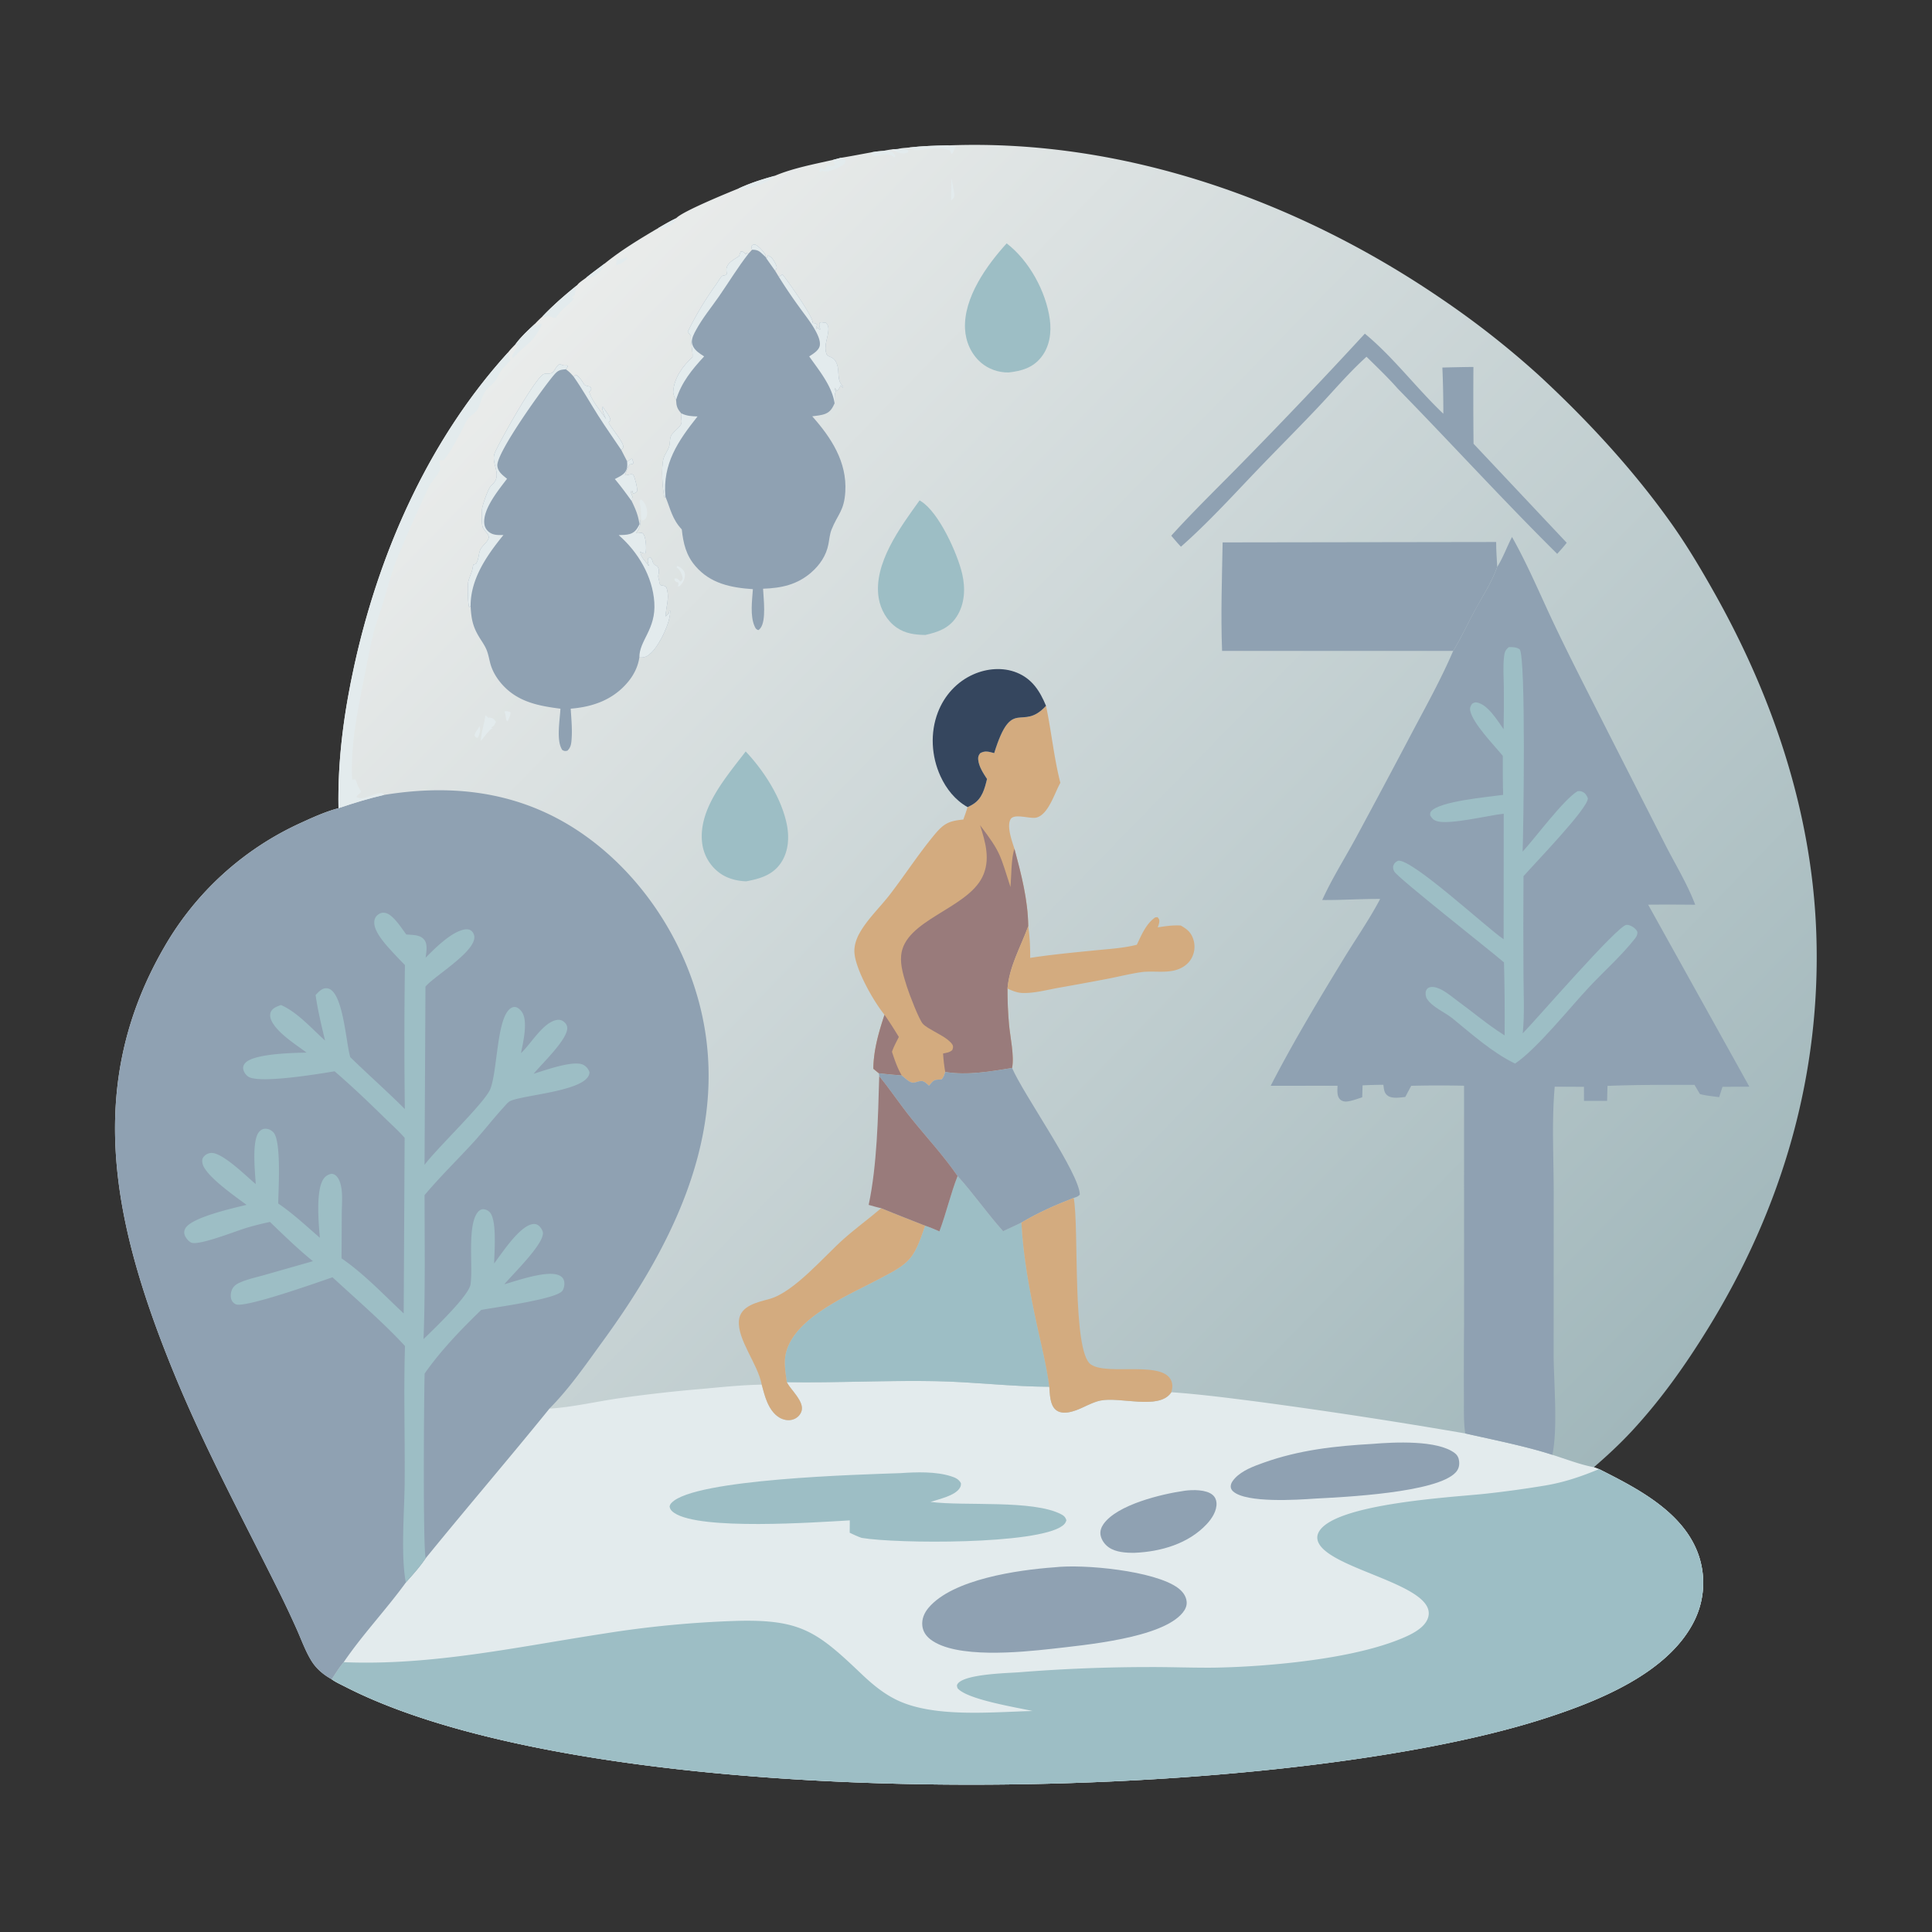 <?xml version="1.0" encoding="UTF-8"?> <svg xmlns="http://www.w3.org/2000/svg" width="1024" height="1024"><rect width="100%" height="100%" fill="#333333" stroke="none"/><defs><linearGradient id="a" x1="855.355" x2="265.84" y1="766.328" y2="190.594" gradientUnits="userSpaceOnUse"><stop offset="0" stop-color="#A1B7BB"></stop><stop offset="1" stop-color="#EAECEB"></stop></linearGradient></defs><path fill="url(#a)" d="M502.646 77.059c92.934-3.591 185.142 29.268 261.266 81.25a468 468 0 0 1 51.741 40.618c25.558 23.615 49.788 49.821 69.974 78.199 8.514 11.969 15.981 24.567 23.174 37.36 30.878 54.913 51.383 115.656 53.824 178.939 2.92 75.689-17.895 146.832-57.538 211.008-11.915 19.287-24.633 37.265-40.049 53.926-6.364 6.878-13.16 13.167-20.247 19.292l2.721 1.008c20.317 10.227 45.156 22.852 52.917 45.995a45.3 45.3 0 0 1-2.564 34.702c-13.895 27.634-51.124 42.394-79.105 51.424-144.109 46.501-500.446 52.499-635.646-16.719-2.413-1.235-5.081-2.426-7.286-3.998-.262-.147-.526-.291-.786-.441-3.911-2.262-7.386-5.227-9.812-9.071-3.257-5.162-5.46-11.398-7.954-16.989a555 555 0 0 0-10.784-22.739c-18.636-37.386-38.363-74.195-54.232-112.896-8.4-20.487-16.077-41.535-21.766-62.945-15.302-57.593-13.809-110.639 16.65-163.13a159.7 159.7 0 0 1 72.745-65.896c6.259-2.884 12.853-5.826 19.518-7.601-.505-25.76 2.957-51.079 8.501-76.183 13.283-60.15 39.568-119.306 81.307-165.285 1.209-1.599 2.698-3.044 4.062-4.514 2.878-3.89 6.551-7.289 10.099-10.561 1.31-1.399 2.629-2.732 4.065-4.003 5.66-5.978 12.077-11.548 18.5-16.689.885-1.376 3.412-2.878 4.747-3.944 3.198-2.604 6.572-5.031 9.858-7.525 8.76-7.119 18.756-13.134 28.464-18.851 3.095-1.796 6.163-3.604 9.396-5.142 3.111-3.553 27.573-13.542 33.173-15.809 5.948-2.782 12.663-4.936 19.002-6.638 9.509-4.045 20.829-6.175 30.902-8.459l4.038-1.064c5.475-.89 10.933-1.96 16.39-2.956 2.128-.399 4.192-.62 6.352-.749 1.529-.389 3.107-.592 4.664-.842l2.982-.148c1.903-.592 4.143-.617 6.128-.82 6.809-.782 13.759-1.005 20.609-1.114"></path><path fill="#E3EBED" d="M417.02 732.578c26.359.462 52.65-1.043 79.032-.524 20.036.394 40.074 2.884 60.101 2.954.339 3.826.233 9.46 3.407 12.199 1.746 1.506 4.191 1.716 6.386 1.407 6.128-.861 11.279-5 17.219-6.267 10.384-2.213 30.899 5.072 37.405-4.062q.13-.185.258-.372c15.333 1.077 30.62 3.076 45.863 5.021a2942 2942 0 0 1 109.921 16.818c14.178 3.213 32.673 6.902 46.17 11.333 7.119 2.219 14.686 5.198 22.009 6.566l2.721 1.008c20.317 10.227 45.156 22.852 52.917 45.995a45.3 45.3 0 0 1-2.564 34.702c-13.895 27.634-51.124 42.394-79.105 51.424-144.109 46.501-500.446 52.499-635.646-16.719-2.413-1.235-5.081-2.426-7.286-3.998 1.995-3.117 3.928-6.241 6.314-9.079 10.088-14.802 22.453-27.774 32.954-42.238 3.724-4.168 7.402-8.253 10.535-12.896 21.626-26.604 43.976-52.597 65.551-79.245 12.128-.76 24.607-3.689 36.66-5.458a775 775 0 0 1 44.331-5.01c10.503-.962 21.001-2.061 31.553-2.258.826 3.07 1.638 6.276 2.88 9.206 1.582 3.734 4.163 7.56 8.123 9.028 2.159.801 4.445.852 6.542-.156 1.7-.817 3.086-2.357 3.594-4.188 1.356-4.887-5.3-10.718-7.566-14.688q-.141-.25-.279-.503"></path><path fill="#9DBEC5" d="M847.512 778.659c20.317 10.227 45.156 22.852 52.917 45.995a45.3 45.3 0 0 1-2.564 34.702c-13.895 27.634-51.124 42.394-79.105 51.424-144.109 46.501-500.446 52.499-635.646-16.719-2.413-1.235-5.081-2.426-7.286-3.998 1.995-3.117 3.928-6.241 6.314-9.079 46.767 1.949 92.357-8.172 138.3-15.198a557 557 0 0 1 70.542-6.702c33.342-.799 42.114 5.756 65.292 27.84 5.866 5.588 11.847 10.651 19.204 14.18 19.641 9.422 50.271 6.288 71.796 5.767-8.584-1.938-34.891-6.105-39.784-12.123-.146-.683-.468-1.281-.126-1.937 2.902-5.556 26.474-5.997 32.637-6.458a866 866 0 0 1 68.808-2.775c11.567-.061 23.135.426 34.702.316a438 438 0 0 0 24.82-1.151c22.8-1.702 53.482-5.554 74.531-14.296 4.922-2.044 11.959-5.348 13.906-10.659 6.504-17.736-51.962-25.584-58.093-40.47-.64-1.552-.659-3.156.009-4.707 6.731-15.619 71.179-19.042 87.984-20.832a568 568 0 0 0 32.67-4.489c9.957-1.711 18.897-4.752 28.172-8.631"></path><path fill="#8FA1B2" d="M558.793 830.71c15.868-1.826 53.169 1.848 65.474 10.883 2.403 1.764 4.367 4.188 4.675 7.246.224 2.229-.68 4.168-2.054 5.872-10.991 13.64-52.327 17.187-69.77 19.236-16.447 1.81-50.377 5.201-63.809-4.918-2.438-1.837-4.102-4.216-4.453-7.292-.407-3.561.998-6.852 3.261-9.544 12.739-15.161 47.312-20.087 66.676-21.483"></path><path fill="#9DBEC5" d="M477.341 780.786c8.415-.584 18.661-.922 26.796 1.686 2.179.699 4.119 1.543 5.176 3.673.019 1.004-.033 1.51-.547 2.409-2.415 4.218-11.201 6.038-15.582 7.479 17.852 2.375 54.441-1.278 69.329 6.605 1.527.808 2.173 1.483 2.704 3.113-.383 1.404-.994 2.132-2.143 2.983-13.515 10.003-87.753 9.508-106.346 6.386-2.216-.728-4.271-1.738-6.372-2.737l.054-6.551c-18.476 1.043-79.32 5.405-93.059-3.964-1.317-.899-2.178-1.743-2.453-3.378.213-.91.429-1.32 1.096-2.015 12.154-12.672 100.192-14.931 121.347-15.689"></path><path fill="#8FA1B2" d="M727.544 765.287c11.264-.93 34.425-2.14 43.549 4.921 1.442 1.116 2.115 2.581 2.28 4.376.201 2.202-.233 4.018-1.711 5.691-9.693 10.973-60.011 13.246-74.613 14.009-9.414.668-36.446 2.453-43.463-3.8-.735-.655-1.295-1.588-1.283-2.583.021-1.784 1.122-3.218 2.296-4.47 3.814-4.068 9.917-6.312 15.053-8.146 19.014-6.79 37.89-8.871 57.892-9.998"></path><path fill="#8FA1B2" d="m627.627 790.172.442-.065c4.102-.562 11.193-.654 14.594 2.175 1.29 1.073 2.011 2.617 2.109 4.28.25 4.235-2.418 8.291-5.183 11.254-9.72 10.415-24.31 14.605-38.126 15.195-4.544.06-9.99-.22-13.814-2.9-2.164-1.518-3.921-3.966-4.351-6.609-.331-2.042.424-4.088 1.593-5.737 7.338-10.353 30.989-15.922 42.736-17.593"></path><path fill="#8FA1B2" d="M203.548 421.333c38.309-6.256 74.652-1.294 106.88 21.79 33.348 23.886 56.768 62.682 63.25 103.117 9.729 60.698-19.347 116.78-53.982 164.355-8.919 12.252-17.797 25.253-28.514 36.01-21.575 26.648-43.925 52.641-65.551 79.245-3.133 4.643-6.811 8.728-10.535 12.896-10.501 14.464-22.866 27.436-32.954 42.238-2.386 2.838-4.319 5.962-6.314 9.079-.262-.147-.526-.291-.786-.441-3.911-2.262-7.386-5.227-9.812-9.071-3.257-5.162-5.46-11.398-7.954-16.989a555 555 0 0 0-10.784-22.739c-18.636-37.386-38.363-74.195-54.232-112.896-8.4-20.487-16.077-41.535-21.766-62.945-15.302-57.593-13.809-110.639 16.65-163.13a159.7 159.7 0 0 1 72.745-65.896c6.259-2.884 12.853-5.826 19.518-7.601 7.963-2.705 15.934-5.163 24.141-7.022"></path><path fill="#9DBEC5" d="M214.618 511.497a293 293 0 0 1-6-6.266c-3.45-3.763-10.665-11.215-10.239-16.738.126-1.633.848-2.962 2.22-3.872 1.222-.809 2.208-1.019 3.65-.744 4.086.778 8.721 8.295 11.102 11.435q1.863.083 3.721.259c2.372.241 4.491.735 5.959 2.758 1.725 2.377.884 6.554.559 9.278 4.893-4.941 12.924-13.044 19.845-14.805 1.427-.364 3.075-.456 4.319.483.956.722 1.598 2.04 1.659 3.224.409 7.933-20.122 20.169-25.459 25.905q-.226.245-.449.494l-.486 94.493c6.315-8.593 32.013-33.002 34.855-40.198 3.829-9.695 3.381-37.023 10.466-42.552.895-.698 1.959-1.124 3.104-.839 1.261.315 2.535 1.577 3.241 2.642 3.307 4.986.494 16.262-.54 21.728 5.232-4.857 11.622-16.176 18.793-17.549 1.548-.296 2.858-.003 4.067 1.02.951.805 1.61 1.864 1.654 3.136.211 6.198-13.734 19.262-17.81 24.321 5.335-1.594 21.344-7.512 26.456-4.654a6.82 6.82 0 0 1 3.145 3.853c-.239 9.888-33.847 11.773-41.838 15.164-1.371.582-2.835 2.499-3.861 3.619-5.582 6.094-10.62 12.682-16.212 18.775-8.491 9.251-17.414 17.92-25.503 27.557.001 25.429.407 50.925-.552 76.337 4.978-4.884 24.057-22.983 24.907-29.025.035-.25.056-.502.088-.753 1.173-9.253-1.896-30.748 3.846-37.626.607-.728 1.595-1.404 2.557-1.439 1.34-.05 2.645.542 3.595 1.477 4.062 3.999 2.5 21.636 2.422 27.283 4.287-5.704 12.996-19.092 19.861-20.757 1.245-.301 2.462-.23 3.536.52 1.175.821 2.522 2.842 2.48 4.291-.185 6.405-16.099 21.686-20.47 26.962 6.927-1.971 22.31-7.41 28.761-4.854 1.344.532 2.439 1.436 2.85 2.882.475 1.668.156 3.906-.789 5.358-2.947 4.527-36.177 8.866-43.071 10.221-10.695 10.36-21.449 21.481-29.991 33.7-.388 12.429-.929 93.527.565 97.849-3.133 4.643-6.811 8.728-10.535 12.896-2.766-14.475-.728-38.008-.615-53.288.178-23.997-.563-48.053.165-72.038-10.844-11.866-26.452-25.386-38.418-36.437-7.192 2.455-46.889 16.634-51.366 14.26-1.169-.621-1.936-1.493-2.319-2.763-.515-1.709-.146-4.151.778-5.665.901-1.478 2.295-2.362 3.849-3.048 4.171-1.841 9.011-2.843 13.399-4.099l25.28-7.214c-8.032-6.514-15.326-13.637-22.762-20.802-4.091.854-8.147 1.87-12.157 3.047-5.606 1.652-24.895 9.398-29.331 7.984-1.547-.493-3.173-2.561-3.693-4.035-.438-1.241-.324-2.37.305-3.532 3.187-5.885 25.518-10.813 32.454-12.51-5.635-4.251-22.181-15.559-23.374-22.111-.241-1.323-.171-2.381.709-3.46.868-1.066 2.277-1.762 3.632-1.923 5.98-.71 19.058 12.524 23.913 16.473-.329-6.038-2.294-23.456 1.928-27.839.921-.956 1.897-1.508 3.252-1.487 1.601.024 3.073.755 4.167 1.899 4.376 4.577 2.615 30.855 2.576 37.732 7.867 5.355 14.878 11.941 22.062 18.158-.636-7.637-2.209-24.614 1.774-30.942 1.074-1.707 2.482-2.543 4.397-2.995 1.148.186 1.869.424 2.682 1.305 1.581 1.712 2.264 4.323 2.594 6.567.626 4.261.187 8.947.153 13.258l-.115 23.714c12.011 8.255 22.333 19.278 32.951 29.199l.494-93.086c-3.349-3.861-7.363-7.39-11.019-10.978-8.514-8.357-17.066-16.489-26.109-24.276-7.819 1.291-39.566 6.637-45.638 2.893-1.437-.886-2.597-2.615-2.804-4.299-.149-1.215.353-2.184 1.148-3.053 4.473-4.891 25.424-5.326 32.449-5.446-5.808-4.388-15.034-10.069-18.43-16.554-.809-1.546-1.243-3.502-.444-5.148 1.005-2.07 3.317-2.749 5.298-3.522 8.672 3.741 16.356 12.562 23.381 18.84-1.918-7.993-3.866-15.982-5.021-24.129 1.212-1.294 2.68-2.939 4.443-3.444a4.21 4.21 0 0 1 3.198.356c6.971 3.75 8.51 27.874 10.581 35.47q.075.268.152.535c9.523 9.294 19.512 18.09 28.924 27.51q-.477-38.163.049-76.326"></path><path fill="#8FA1B2" d="M793.567 300.448c3.169-4.974 5.103-10.623 7.836-15.827 8.364 14.78 14.929 30.623 22.205 45.96 8.914 18.788 18.518 37.358 27.893 55.926l31.163 61.272c5.327 10.427 11.709 20.802 15.84 31.764q-12.477-.144-24.953-.042l53.648 96.463-14.243.081-1.768 5.471c-3.35-.478-6.927-.755-10.186-1.641L898.121 575c-15.391-.018-30.732-.07-46.115.542l-.212 7.933-12.243.011-.024-7.443-15.494-.081c-1.624 18.285-.562 37.272-.536 55.643l-.034 87.219c.135 14.925 2.242 38.381-.681 52.261-13.497-4.431-31.992-8.12-46.17-11.333-.944-6.283-.655-12.946-.708-19.3q-.1-19.568.094-39.134l-.026-125.861a602 602 0 0 0-27.992.042l-3.164 5.91c-2.669.295-6.874.992-9.192-.602-2.047-1.409-2.107-3.597-2.414-5.849q-5.514.039-11.023.3l-.183 6.317c-2.48.829-5.306 1.891-7.9 2.221-1.362.173-2.864-.101-3.858-1.11-1.797-1.821-1.354-4.881-1.334-7.228l-35.422.036c11.841-22.978 25.264-45.337 38.727-67.395 6.447-10.562 13.521-20.664 19.295-31.632-10.228-.075-20.445.671-30.702.56 5-11.053 11.803-21.847 17.616-32.53a6333 6333 0 0 0 30.029-56.297c7.517-14.212 15.435-28.421 21.759-43.209 4.087-6.569 7.416-13.902 11.088-20.732 4.196-7.807 9.305-15.429 12.265-23.811"></path><path fill="#9DBEC5" d="M799.758 342.961c1.992-.03 4.021.028 5.702 1.189 3.373 4.134 2.006 96.279 1.562 107.24 6.973-7.634 21.594-27.45 29.07-32.015 1.003-.136 1.508-.141 2.48.236 1.626.63 2.451 1.963 3.024 3.521.153 5.363-28.899 35.207-34.112 41.281q-.187 26.036-.015 52.072c.037 10.301.641 20.96-.382 31.202 6.626-6.658 50.252-57.203 54.962-57.493 1.645-.101 3.866 1.15 4.914 2.385.56.661 1.027 1.183.909 2.071-.168 1.27-.751 2.107-1.529 3.089-7.069 8.926-16.064 16.916-23.881 25.229-10.383 11.042-27.991 33.142-39.446 40.728-11.944-5.705-23.049-15.717-33.259-24.017-4.019-3.229-10.713-5.912-13.459-10.315-.675-1.083-.953-3.082-.446-4.317.438-1.068 1.146-1.603 2.28-1.849 2.012-.437 4.603.639 6.328 1.585 2.892 1.587 5.472 3.837 8.137 5.777 8.034 5.846 15.895 12.545 24.273 17.824l.61.38q.175-19.346-.332-38.685c-8.16-6.993-56.328-44.822-58.125-48.135-.599-1.103-.913-2.106-.449-3.331.497-1.31 1.276-1.798 2.455-2.427 7.441-1.08 46.789 35.469 55.935 41.645l.04-66.563c-7.86.822-28.713 6.025-35.39 3.955-1.878-.582-2.667-1.484-3.606-3.089.035-.884-.112-1.289.455-2.031 4.165-5.449 30.416-7.687 38.232-8.81-.21-6.882-.136-13.789-.17-20.674-4.614-5.629-15.852-17.154-17.251-23.847-.34-1.63.1-2.504 1.007-3.821.972-.478 1.435-.849 2.553-.626 5.846 1.166 10.847 9.582 14.114 14.186q.237-11.317.11-22.636c-.062-5.191-.477-10.683.125-15.843.274-2.344.683-3.596 2.575-5.071"></path><path fill="#D3AB7F" d="M554.409 374.104c2.872 13.503 4.186 27.503 7.607 40.821-3.015 5.218-6.33 16.956-12.82 18.432-3.315.755-11.701-2.38-13.566.853-2.182 3.78.811 11.795 2.06 15.729 3.584 13.407 7.121 26.954 7.296 40.93-3.976 10.971-10.022 21.29-10.999 33.083-.023 6.306.245 12.611.802 18.893.57 6.629 2.905 16.936 1.626 23.189-11.522 1.88-23.795 4.044-35.423 2.12-.557 1.591-.74 2.84-2.006 3.982-2.281.152-3.557-.193-5.166 1.634-.48.546-.941 1.111-1.403 1.673-1.259-1.024-2.577-2.619-4.297-2.474-2.441.207-3.828 1.768-6.317.118-1.35-.894-2.603-2.017-3.843-3.057a363 363 0 0 1-12.152-1.171l-2.927-2.401c.147-9.951 2.832-19.242 5.921-28.61-5.899-7.239-15.068-23.549-15.907-32.551-.339-3.638.837-7.37 2.576-10.527 4.17-7.568 11.147-14.058 16.414-20.936 7.947-10.379 15.068-21.396 23.43-31.46 4.903-5.901 7.634-7.28 15.266-8.001a132 132 0 0 0 2.248-6.584c1.035-.437 2.035-.989 2.984-1.588 4.771-3.011 6.078-8.186 7.318-13.316-1.978-3.083-4.339-6.548-4.674-10.279-.126-1.399.171-2.29 1.047-3.388 2.673-1.549 4.653-.762 7.434-.049 9.506-30.664 14.516-10.929 27.471-25.065"></path><path fill="#997B7B" d="M499.835 558.379c1.812-.377 3.459-.533 4.872-1.799.719-1.775.581-2.593-.828-4.068-2.437-2.549-5.925-4.206-8.939-5.964-1.874-1.094-4.266-2.299-5.77-3.868-2.08-2.17-7.374-16.158-8.453-19.595-1.639-5.22-3.606-11.125-3.095-16.662 1.74-18.827 34.65-24.567 43.037-41.562 4.454-9.025 1.661-18.512-1.206-27.467 11.221 14.641 10.622 15.939 16.124 32.769.457-5.193.368-15.875 2.113-20.224 3.584 13.407 7.121 26.954 7.296 40.93-3.976 10.971-10.022 21.29-10.999 33.083-.023 6.306.245 12.611.802 18.893.57 6.629 2.905 16.936 1.626 23.189-11.522 1.88-23.795 4.044-35.423 2.12-.584-3.268-.931-6.463-1.157-9.775"></path><path fill="#997B7B" d="M468.802 537.848c2.686 3.844 5.164 7.771 7.608 11.769-1.308 2.572-2.703 5.123-3.655 7.852 1.435 4.32 2.871 8.626 5.205 12.561a363 363 0 0 1-12.152-1.171l-2.927-2.401c.147-9.951 2.832-19.242 5.921-28.61"></path><path fill="#9DBEC5" d="M507.542 623.322c8.511 9.394 15.694 19.857 24.138 29.246l9.677-4.555c.984 18.313 4.282 35.996 8.154 53.898 2.376 10.988 5.197 21.933 6.642 33.097-20.027-.07-40.065-2.56-60.101-2.954-26.382-.519-52.673.986-79.032.524-.629-4.937-1.684-10.431-.5-15.36 4.679-19.478 34.67-31.342 50.642-39.965 5.23-2.824 11.351-5.705 15.221-10.354 3.934-4.727 5.87-11.541 7.971-17.257 2.585.83 5.064 1.948 7.562 3.008 3.611-9.639 5.874-19.704 9.626-29.328"></path><path fill="#8FA1B2" d="m648.017 287.486 144.976-.214c-.022 4.384.341 8.798.574 13.176-2.96 8.382-8.069 16.004-12.265 23.811-3.672 6.83-7.001 14.163-11.088 20.732l-122.48.001c-.744-19.127-.052-38.374.283-57.506"></path><path fill="#8FA1B2" d="M536.415 566.034c5.942 13.926 35.683 55.822 35.91 67.095-.792 1.11-2.007 1.359-3.238 1.79-9.45 3.633-19.053 7.857-27.73 13.094l-9.677 4.555c-8.444-9.389-15.627-19.852-24.138-29.246-7.387-10.773-16.366-20.412-24.551-30.571-5.881-7.298-11.066-15.153-16.987-22.387l-.196-1.505q6.065.688 12.152 1.171c1.24 1.04 2.493 2.163 3.843 3.057 2.489 1.65 3.876.089 6.317-.118 1.72-.145 3.038 1.45 4.297 2.474.462-.562.923-1.127 1.403-1.673 1.609-1.827 2.885-1.482 5.166-1.634 1.266-1.142 1.449-2.391 2.006-3.982 11.628 1.924 23.901-.24 35.423-2.12"></path><path fill="#D3AB7F" d="M541.357 648.013c8.677-5.237 18.28-9.461 27.73-13.094 2.948 15.558-1.01 81.478 9.128 88.304 9.255 6.231 40.059-2.886 42.983 9.798.385 1.672.106 3.271-.37 4.892q-.128.187-.258.372c-6.506 9.134-27.021 1.849-37.405 4.062-5.94 1.267-11.091 5.406-17.219 6.267-2.195.309-4.64.099-6.386-1.407-3.174-2.739-3.068-8.373-3.407-12.199-1.445-11.164-4.266-22.109-6.642-33.097-3.872-17.902-7.17-35.585-8.154-53.898"></path><path fill="#D3AB7F" d="M467.037 640.361c7.736 3.209 15.534 6.197 23.317 9.281-2.101 5.716-4.037 12.53-7.971 17.257-3.87 4.649-9.991 7.53-15.221 10.354-15.972 8.623-45.963 20.487-50.642 39.965-1.184 4.929-.129 10.423.5 15.36q.138.253.279.503c2.266 3.97 8.922 9.801 7.566 14.688-.508 1.831-1.894 3.371-3.594 4.188-2.097 1.008-4.383.957-6.542.156-3.96-1.468-6.541-5.294-8.123-9.028-1.242-2.93-2.054-6.136-2.88-9.206-2.066-11.055-13.035-23.825-12.062-34.056.75-7.881 10.041-9.639 16.228-11.367 13.041-3.642 28.906-22.583 39.303-31.807 6.397-5.677 13.348-10.716 19.842-16.288"></path><path fill="#35465E" d="M512.829 427.789c-6.556-3.718-11.279-9.643-14.383-16.438-4.813-10.538-5.523-22.919-1.348-33.798 3.439-8.959 10.087-16.277 18.908-20.156 7.125-3.132 15.578-3.855 22.887-.902 8.211 3.318 12.306 9.855 15.516 17.609-12.955 14.136-17.965-5.599-27.471 25.065-2.781-.713-4.761-1.5-7.434.049-.876 1.098-1.173 1.989-1.047 3.388.335 3.731 2.696 7.196 4.674 10.279-1.24 5.13-2.547 10.305-7.318 13.316-.949.599-1.949 1.151-2.984 1.588"></path><path fill="#997B7B" d="M466.004 570.364c5.921 7.234 11.106 15.089 16.987 22.387 8.185 10.159 17.164 19.798 24.551 30.571-3.752 9.624-6.015 19.689-9.626 29.328-2.498-1.06-4.977-2.178-7.562-3.008-7.783-3.084-15.581-6.072-23.317-9.281-2.221-.449-4.433-1.152-6.623-1.742 4.488-21.247 4.965-46.445 5.59-68.255"></path><path fill="#D3AB7F" d="M602.551 500.731c2.439-5.159 4.894-11.132 9.75-14.5l1.215-.119c.784.942 1.048 1.232.929 2.563-.082.914-.523 1.984-.801 2.866 4.121-.694 7.972-1.235 12.17-.995 3.463 1.916 5.645 3.787 6.788 7.706a12.65 12.65 0 0 1-1.198 9.871c-1.957 3.384-5.529 5.483-9.277 6.303-5.746 1.258-11.757.018-17.544.881-5.763.859-11.497 2.293-17.219 3.415a1859 1859 0 0 1-26.604 4.883c-5.965 1.09-12.621 2.869-18.689 2.707-2.917-.078-5.486-1.163-8.084-2.36.977-11.793 7.023-22.112 10.999-33.083.821 5.459 1.082 11.304 1.028 16.823 11.374-1.755 22.894-2.825 34.344-3.976 7.303-.734 15.069-1.157 22.193-2.985"></path><path fill="#E3EBED" d="M179.407 428.355c-.505-25.76 2.957-51.079 8.501-76.183 13.283-60.15 39.568-119.306 81.307-165.285.321 1.021.601 1.943.7 3.011l.779.932c-2.509 2.79-5.399 5.199-6.816 8.714-1.519 3.767-5.402 5.535-7.267 8.879-1.478 2.651-2.016 5.873-3.473 8.507-1.122 2.029-3.632 3.175-5.037 5.018-1.316 1.726-2.272 4.147-3.294 6.071-2.811 5.293-5.824 11.319-9.673 15.87l-1.92.115c-.778 2.017.745 3.131-.197 5.389-1.303 3.12-4.12 5.356-5.554 8.368-5.574 11.702-10.954 23.822-15.985 35.774-3.608 8.571-5.893 17.289-8.503 26.174-1.403 4.776-3.294 9.405-4.575 14.217-2.131 8.012-3.555 16.197-5.188 24.318-3.656 18.185-7.443 36.284-6.58 54.955 1.198-.067.632-.007 1.699-.162.474.939.792 1.762 1.096 2.768.417 1.383 1.108 2.352 1.977 3.483-.336 1.782-2.869 1.926-2.118 3.401l-.294-.821.086.645c1.965 1.07 3.758.409 5.766-.191 2.135-.638 5.921-2.402 8.001-1.898l.703.909c-8.207 1.859-16.178 4.317-24.141 7.022"></path><path fill="#E3EBED" d="m305.941 151.12-.2.546c-.578 1.614-.927 3.006-1.124 4.707l-1.628 1.19 1.336.613c-2.926 3.709-7.433 6.067-9.597 10.261-1.982.324-3.105-1.423-4.946-.765-.889.318-1.405.341-2.341.137 5.66-5.978 12.077-11.548 18.5-16.689"></path><path fill="#E3EBED" d="m283.376 171.812 1.147.849 2.241-1.128.33.695c-4.701 9.879-7.889 9.644-14.297 16.665-.535.587-.296.344-1.074.926-.424-1.057-.431-.93-.002-1.885.634-1.413 1.618-2.768 2.446-4.078-.402-1.104-.105-.609-.89-1.483 2.878-3.89 6.551-7.289 10.099-10.561"></path><path fill="#E3EBED" d="M482.037 78.173c6.809-.782 13.759-1.005 20.609-1.114 1.3.824 2.483.519 4 .49l.052.395c-1.621.966-1.027 3.66-2.482 3.503l-.783-1.82c-.208-.042-.416-.08-.623-.123-.552-.115-1.094-.271-1.637-.423-4.879-1.368-10.56.465-15.576.532-1.24.017-2.565-.75-3.56-1.44"></path><path fill="#E3EBED" d="m441.483 84.752 4.038-1.064 2.252.54c.516 1.248.445 1.2-.046 2.472-1.771 1.657-7.843 4.389-10.194 4.212-.614-.047-1.037-.195-1.652-.356l-1.238.568-.408-.582.551-1.293.574-.19.916.922 1.029-.192a43 43 0 0 0 1.169-2.25c1.357.288 2.532.722 3.909.336l.479-.79-.924-.343.219-1.14z"></path><path fill="#E3EBED" d="M391.579 99.849c5.948-2.782 12.663-4.936 19.002-6.638-2.652 3.812-12.252 6.163-16.845 7.369-.778-.201-1.455-.331-2.157-.731"></path><path fill="#E3EBED" d="M461.911 80.732c2.128-.399 4.192-.62 6.352-.749 1.693-.047 3.696-.375 5.027.884.723.684.987 1.123 1.258 2.062l-.641.502c-.17-.17-.33-.35-.511-.508-1.62-1.406-4.158-1.18-6.165-.879-1.019.153-2.028.465-3.01.767-.808-.212-1.463-.115-1.887-.879-.377-.68-.255-.402-.423-1.2"></path><path fill="#E3EBED" d="M320.546 139.651c-1.191 3.446-3 5.335-6.3 6.882-1.275.597-2.128.93-3.558.643 3.198-2.604 6.572-5.031 9.858-7.525"></path><path fill="#E3EBED" d="M349.01 120.8c3.095-1.796 6.163-3.604 9.396-5.142-.619 2.08-2.2 3.279-4.073 4.29-1.813.979-3.334 1.494-5.323.852"></path><path fill="#E3EBED" d="m472.927 79.141 2.982-.148c1.166-.008 2.553-.122 3.711.044 1.093.157 1.262.282 1.867 1.154l-.371.645c-.508.151-.887.288-1.396.37-2.377.381-4.931-.669-6.793-2.065"></path><path fill="#8FA1B2" d="M249.43 321.103c-.227.436-.043.14-.742.735-.767-1.466-.895-11.918-.461-13.686.62-2.522 1.928-4.709 2.322-7.321.078-.519.187-1.015.313-1.524l1.388-.472c1.494-2.146 1.323-4.749 2.171-7.127.871-2.441 3.771-3.964 4.566-6.495.6-1.906-2.751-4.246-3.204-5.934-.601-2.239-.45-7.059-.272-9.421.169-2.246 3.362-11.359 4.958-12.666 6.573-5.389-.879-11.543 1.926-17.538 3.709-7.927 19.257-35.715 24.955-40.853 1.807-1.629 4.18.038 5.801-1.676 1.292-1.365 1.781-3.463 3.66-4.176.977.522 1.627.801 2.734.777 1.199-.027.66-.235 1.521.403l-1.167 1.612c1.66 1.132 2.844 2.35 4.134 3.884l1.016-1.018c1.914.66 3.644 3.64 4.691 5.347 1.059.584 1.796.773 2.995.91l.692 1.21c-.356.946-.416 1.017-1.146 1.621 1.54 5.114 6.11 10.062 8.975 14.498l-.206-.441c-.832-1.81-1.771-3.925-1.881-5.936l.409-.11c1.277 2.065 3.605 4.614 3.998 6.968l-.983 1.275c.99 2.655 8.803 11.182 7.643 13.348-.173.324-.689.926-.933 1.224l3.081 5.993c1.188-.329 1.9-1.554 2.688-1.244l.778 2.23c-.857.822-1.09.298-1.98.723-.867.415-2.214 4.562-2.622 5.564 1.38.491 3.888-1.435 4.659.379.676 1.59 2.221 6.999 1.626 8.44q-.788.568-1.61 1.085l-.659-.469.082-1.158-.553.54-.623-.294a77 77 0 0 0 1.094 3.101l-.274.549c.03.661.241 1.067-.215 1.578 2.057 4.207 3.555 7.73 4.148 12.411l.398-2.474c.441 1.894-.365 4.315-1.375 5.926-.302.483-.443.625-.78 1.019 1.843.765 3.099-1.27 4.247 1.366.903 2.074 1.264 6.7.809 9.01-.038.192-.16.356-.241.535-1.387-.169-1.618-.131-2.659-1.033.366 3.422 2.658 4.714 4.315 7.501l.318.066-.157-.516c-.361-1.218-.705-2.072-.284-3.332l.992-.781c2.214 1.85.337 3.338 3.923 4.927.939 1.658.979 2.484.56 4.29-.246 1.062-.104 1.589.204 2.608.389 1.287.039 2.282 1.142 3.19 1.297.175 1.838.081 2.828.975 1.994 5.829-.266 9.9-.369 15.544.121-.138.239-.278.363-.413.617-.674.393-.437 1.262-1.084l.408-1.693.387.141c.167 6.078-5.32 17.354-9.606 21.812-1.728 1.798-3.428 3.049-6.013 2.975-.239-.007-.477-.031-.716-.047-.755 4.958-2.993 9.398-6.22 13.213-7.831 9.255-18.417 12.996-30.172 13.935.322 5.291.869 10.846.479 16.126-.176 2.389-.397 4.504-2.267 6.167-1.313.25-1.402.231-2.618-.328-3.436-4.785-1.271-16.232-1.04-21.948-10.369-1.327-20.477-3.12-28.483-10.413-3.861-3.518-7.193-8.247-8.608-13.296-.686-2.452-1.078-5.076-2.037-7.437-.861-2.121-2.236-4.109-3.459-6.04-3.84-6.063-4.688-10.282-5.024-17.337"></path><path fill="#E3EBED" d="M249.43 321.103c-.227.436-.043.14-.742.735-.767-1.466-.895-11.918-.461-13.686.62-2.522 1.928-4.709 2.322-7.321.078-.519.187-1.015.313-1.524l1.388-.472c1.494-2.146 1.323-4.749 2.171-7.127.871-2.441 3.771-3.964 4.566-6.495.6-1.906-2.751-4.246-3.204-5.934-.601-2.239-.45-7.059-.272-9.421.169-2.246 3.362-11.359 4.958-12.666 6.573-5.389-.879-11.543 1.926-17.538 3.709-7.927 19.257-35.715 24.955-40.853 1.807-1.629 4.18.038 5.801-1.676 1.292-1.365 1.781-3.463 3.66-4.176.977.522 1.627.801 2.734.777 1.199-.027.66-.235 1.521.403l-1.167 1.612c-3.168.228-4.172.537-6.284 2.991-5.432 6.311-30.594 41.218-30.023 48.121.267 3.218 2.831 5.011 5.145 6.905-4.443 5.886-12.921 16.061-12.048 23.806a6.5 6.5 0 0 0 2.686 4.565c2.261 1.619 4.802 1.466 7.456 1.445-8.722 10.711-17.397 23.112-17.401 37.529"></path><path fill="#E3EBED" d="m338.923 277.949.398-2.474c.441 1.894-.365 4.315-1.375 5.926-.302.483-.443.625-.78 1.019 1.843.765 3.099-1.27 4.247 1.366.903 2.074 1.264 6.7.809 9.01-.038.192-.16.356-.241.535-1.387-.169-1.618-.131-2.659-1.033.366 3.422 2.658 4.714 4.315 7.501l.318.066-.157-.516c-.361-1.218-.705-2.072-.284-3.332l.992-.781c2.214 1.85.337 3.338 3.923 4.927.939 1.658.979 2.484.56 4.29-.246 1.062-.104 1.589.204 2.608.389 1.287.039 2.282 1.142 3.19 1.297.175 1.838.081 2.828.975 1.994 5.829-.266 9.9-.369 15.544.121-.138.239-.278.363-.413.617-.674.393-.437 1.262-1.084l.408-1.693.387.141c.167 6.078-5.32 17.354-9.606 21.812-1.728 1.798-3.428 3.049-6.013 2.975-.239-.007-.477-.031-.716-.047-.103-9.037 8.885-14.836 7.922-29.201-.924-13.783-8.628-26.72-18.877-35.631 1.919-.075 4.11-.046 5.95-.616 2.7-.836 3.794-2.683 5.049-5.064"></path><path fill="#E3EBED" d="m304.033 199.625 1.016-1.018c1.914.66 3.644 3.64 4.691 5.347 1.059.584 1.796.773 2.995.91l.692 1.21c-.356.946-.416 1.017-1.146 1.621 1.54 5.114 6.11 10.062 8.975 14.498l-.206-.441c-.832-1.81-1.771-3.925-1.881-5.936l.409-.11c1.277 2.065 3.605 4.614 3.998 6.968l-.983 1.275c.99 2.655 8.803 11.182 7.643 13.348-.173.324-.689.926-.933 1.224-4.073-6.094-8.35-12.092-12.273-18.279-4.356-6.868-8.313-13.955-12.997-20.617"></path><path fill="#E3EBED" d="M332.384 244.514c1.188-.329 1.9-1.554 2.688-1.244l.778 2.23c-.857.822-1.09.298-1.98.723-.867.415-2.214 4.562-2.622 5.564 1.38.491 3.888-1.435 4.659.379.676 1.59 2.221 6.999 1.626 8.44q-.788.568-1.61 1.085l-.659-.469.082-1.158-.553.54-.623-.294a77 77 0 0 0 1.094 3.101l-.274.549c.03.661.241 1.067-.215 1.578-2.904-3.969-5.695-7.87-8.898-11.618 1.661-.913 4.237-2.047 5.362-3.572 1.42-1.924 1.271-3.564 1.145-5.834"></path><path fill="#8FA1B2" d="m398.585 132.381-.429-1.843c.816-.852.846-.828 2.024-.975 2.061 1.012 4.478 3.561 5.538 5.652.211.417.18.689.188 1.11l.351.734.73-1.631c1.23.266 2.105 1.2 2.807 2.202.601.857 2.163 3.526 1.863 4.474-.07.222-.706 1.16-.848 1.375l1.984 3.251 1.942-1.293c3.173 3.957 15.118 20.996 15.886 24.814.067.328.167.649.251.973 1.104.049 1.264.1 2.183.713-.141.793-.312 1.469-.612 2.217.691.053.299.111 1.097-.463l.79.984.419-.114-.125-.513c-.257-1.098-.589-1.954-.114-3.038 1.394-.491 1.702.258 3.148-.106 1.089 1.246 1.468 2.132 1.404 3.818-.178 4.689-2.663 8.425-.933 13.122.721.79 1.25 1.062 2.205 1.468 1.801.764 2.618 1.919 3.268 3.723 1.5 4.161-.287 8.392 3.18 11.684l.111.81c-.3-.262-.585-.542-.895-.791-.212-.17-.431-.33-.647-.495-.019.154-.019.312-.056.463-.237.966-.951 1.669-1.577 2.409-.862-.897-.503-.397-1.078-1.499l-.37.918.83.67c-.119.263-.272.514-.358.79-.511 1.627-.316 4.043-.389 5.785-1.175 2.51-2.184 4.431-4.864 5.524-2.098.856-4.747 1.035-6.989 1.351 10.078 11.34 18.474 24.179 17.525 39.982-.614 10.215-4.04 11.896-7.304 20.084-.928 2.328-1.154 5.124-1.617 7.584-1.146 6.085-4.555 11.143-9.18 15.156-7.494 6.501-15.813 8.24-25.484 8.576.223 5.046 1.812 16.972-1.455 20.997-.459.567-.556.588-1.085.952-1.142-.433-1.448-.934-1.934-2.019-2.513-5.605-1.312-13.755-.922-19.693-11.665-.802-22.514-2.955-30.492-12.264-4.962-5.789-6.401-12.06-7.19-19.395-5.132-5.493-5.958-10.786-8.697-17.445l-.406.674c-1.233-4.546-1.858-16.094-.624-20.649.627-2.312 2.352-4.324 3.044-6.601.514-1.694.231-3.751.888-5.379.953-2.362 5.177-4.727 5.606-6.968.307-1.602-.34-3.039-.197-4.641.016-.181.057-.359.086-.539-2.162-2.477-2.575-3.775-2.723-7.111-.79-1.275-1.618-2.938-1.52-4.456.462-7.18 5.095-13.633 10.234-18.221.175-3.528-.933-7.055-.905-10.656q.003-.325.011-.649c-.582-.696-1.132-1.38-1.638-2.134 4.698-9.59 9.389-17.232 15.634-25.954.46-.643 1.907-3.209 2.487-3.556 1.118-.67 1.493.063 2.59-1.128-.155-1.12-.419-2.428-.056-3.527.934-2.823 4.281-4.377 6.585-5.917.238-.926.473-1.675.941-2.512 1.46.055 1.589.591 2.565 1.624l.403-.997.996.627z"></path><path fill="#E3EBED" d="M358.339 211.955c-.79-1.275-1.618-2.938-1.52-4.456.462-7.18 5.095-13.633 10.234-18.221.175-3.528-.933-7.055-.905-10.656q.003-.325.011-.649c-.582-.696-1.132-1.38-1.638-2.134 4.698-9.59 9.389-17.232 15.634-25.954.46-.643 1.907-3.209 2.487-3.556 1.118-.67 1.493.063 2.59-1.128-.155-1.12-.419-2.428-.056-3.527.934-2.823 4.281-4.377 6.585-5.917.238-.926.473-1.675.941-2.512 1.46.055 1.589.591 2.565 1.624l.403-.997.996.627c-5.659 7.261-10.347 15.031-15.577 22.578-4.072 5.877-8.784 11.552-12.186 17.853-1.059 1.962-2.447 4.425-2.139 6.734.357 2.684 2.414 4.527 4.522 5.972q.951.649 1.922 1.268c-6.503 7.044-12.04 13.777-14.869 23.051"></path><path fill="#E3EBED" d="m412.793 146.73 1.942-1.293c3.173 3.957 15.118 20.996 15.886 24.814.067.328.167.649.251.973 1.104.049 1.264.1 2.183.713-.141.793-.312 1.469-.612 2.217.691.053.299.111 1.097-.463l.79.984.419-.114-.125-.513c-.257-1.098-.589-1.954-.114-3.038 1.394-.491 1.702.258 3.148-.106 1.089 1.246 1.468 2.132 1.404 3.818-.178 4.689-2.663 8.425-.933 13.122.721.79 1.25 1.062 2.205 1.468 1.801.764 2.618 1.919 3.268 3.723 1.5 4.161-.287 8.392 3.18 11.684l.111.81c-.3-.262-.585-.542-.895-.791-.212-.17-.431-.33-.647-.495-.019.154-.019.312-.056.463-.237.966-.951 1.669-1.577 2.409-.862-.897-.503-.397-1.078-1.499l-.37.918.83.67c-.119.263-.272.514-.358.79-.511 1.627-.316 4.043-.389 5.785-1.335-9.185-8.253-17.444-13.459-24.874 2.03-1.344 5.18-3.172 5.607-5.791.368-2.252-.803-4.949-1.787-6.9-2.375-4.706-5.93-9.041-8.994-13.323a267 267 0 0 1-10.927-16.161"></path><path fill="#E3EBED" d="M361.062 219.066c2.88 1.418 5.486 1.576 8.643 1.66-10.459 13.171-18.479 24.949-17.04 42.443l-.406.674c-1.233-4.546-1.858-16.094-.624-20.649.627-2.312 2.352-4.324 3.044-6.601.514-1.694.231-3.751.888-5.379.953-2.362 5.177-4.727 5.606-6.968.307-1.602-.34-3.039-.197-4.641.016-.181.057-.359.086-.539"></path><path fill="#E3EBED" d="m406.257 137.059.73-1.631c1.23.266 2.105 1.2 2.807 2.202.601.857 2.163 3.526 1.863 4.474-.07.222-.706 1.16-.848 1.375z"></path><path fill="#E3EBED" d="m398.585 132.381-.429-1.843c.816-.852.846-.828 2.024-.975 2.061 1.012 4.478 3.561 5.538 5.652.211.417.18.689.188 1.11-.455-.4-.88-.826-1.317-1.244-2.067-1.978-3.054-2.766-6.004-2.7"></path><path fill="#8FA1B2" d="M723.398 176.845c15.229 12.566 27.273 28.841 41.601 42.45a548 548 0 0 0-.511-24.484q8.227-.227 16.457-.32-.147 20.354.065 40.706l49.375 52.476c-1.555 2.067-3.312 3.957-5.04 5.879-28.808-28.53-56.138-58.55-84.483-87.54-5.215-5.918-10.969-11.382-16.573-16.93-9.338 8.401-17.416 18.031-26.039 27.135-10.815 11.419-21.96 22.527-32.823 33.9-12.846 13.448-25.541 27.34-39.501 39.642-1.803-1.857-3.451-3.858-5.131-5.825 12.176-13.472 25.451-26.253 38.139-39.268a2975 2975 0 0 0 64.464-67.821"></path><path fill="#9DBEC5" d="M487.39 265.219c.257.153.516.301.769.459 9.564 5.976 19.344 27.817 21.81 38.432 1.766 7.604 1.448 15.968-2.907 22.696-4.006 6.19-9.821 8.203-16.632 9.743-5.457-.115-10.586-.704-15.214-3.937-5.148-3.597-8.503-9.549-9.498-15.688-2.947-18.179 11.588-37.67 21.672-51.705"></path><path fill="#9DBEC5" d="M533.555 128.995c11.898 9.101 20.848 25.499 22.871 40.293.953 6.967-.093 14.436-4.583 20.07-4.494 5.638-10.416 7.27-17.219 8.049-5.302.126-10.743-1.778-14.743-5.25-5.179-4.494-8.086-11.141-8.401-17.935-.766-16.507 11.535-33.66 22.075-45.227"></path><path fill="#9DBEC5" d="M395.222 398.291c9.683 10.183 19.005 24.753 21.807 38.692 1.389 6.905.884 14.528-3.204 20.477-4.409 6.416-11.076 8.283-18.288 9.66-4.888-.144-10.06-1.474-14.042-4.374a23.09 23.09 0 0 1-9.333-15.929c-2.233-18.099 12.874-35.121 23.06-48.526"></path><path fill="#E3EBED" d="m257.337 379.117 1.482 1.261c.6-.018.926-.063 1.548.099 1.241.323 1.952 1.153 2.501 2.205-.286.506-.582 1.007-.854 1.52-.325.614.288-.055-.885.864l-.766.59.792.59-.837.08c-2.049 1.96-3.721 4.189-5.451 6.425.146-4.548 1.789-9.105 2.47-13.634"></path><path fill="#E3EBED" d="M339.591 264.647c1.255.746 1.972 1.767 2.551 3.086.792 1.805 1.26 4.477.456 6.348-.488 1.135-.634 1.243-1.714 1.67l-.601.144-.486-.876c.046-2.877-.054-5.629-.73-8.438-.211-.881.139-1.14.524-1.934"></path><path fill="#E3EBED" d="M358.861 300.005c.846.121 1.852.814 2.492 1.375 1.046.917 1.612 1.795 1.675 3.205.079 1.733-.776 3.869-1.942 5.133-.733.795-.805 1.038-1.923 1.062.505-.991.513-1.021.305-2.113-1.207-.113-1.116-.303-1.94-1.106l.015-.848c.128-.046.249-.128.384-.137 1.254-.083 1.814.828 2.626 1.616 1.083-.547.874-.585 1.289-1.64-.191-1.775-1.295-4.353-2.724-5.457-.171-.132-.353-.249-.53-.373z"></path><path fill="#E3EBED" d="m332.205 136.187.145.818c-1.441 1.948-3.559 2.908-5.818 3.601l.253-2.585.803-.659c1.722.075 2.696-.089 4.215-.94q.202-.115.402-.235"></path><path fill="#E3EBED" d="M504.243 94.352c.312 1.396 1.528 7.601 1.558 8.704.046 1.7-.509 2.177-1.717 3.238l.018.237q.026-6.09.141-12.179"></path><path fill="#E3EBED" d="M267.447 376.998c1.204-.06 1.934-.11 3.031.426.321 1.5-.649 3.053-1.228 4.475l-.361.461c-.524-.727-.525-.513-.623-1.219-.202-1.452-.414-2.724-.819-4.143"></path><path fill="#E3EBED" d="M254.055 384.809c.063.15.145.294.191.45.549 1.9-.11 4.114-1.031 5.779l-1.079-.171-.653-1.161c.216-.528.521-1.498.875-1.985.697-.96 1.081-1.323 1.537-2.493z"></path></svg> 